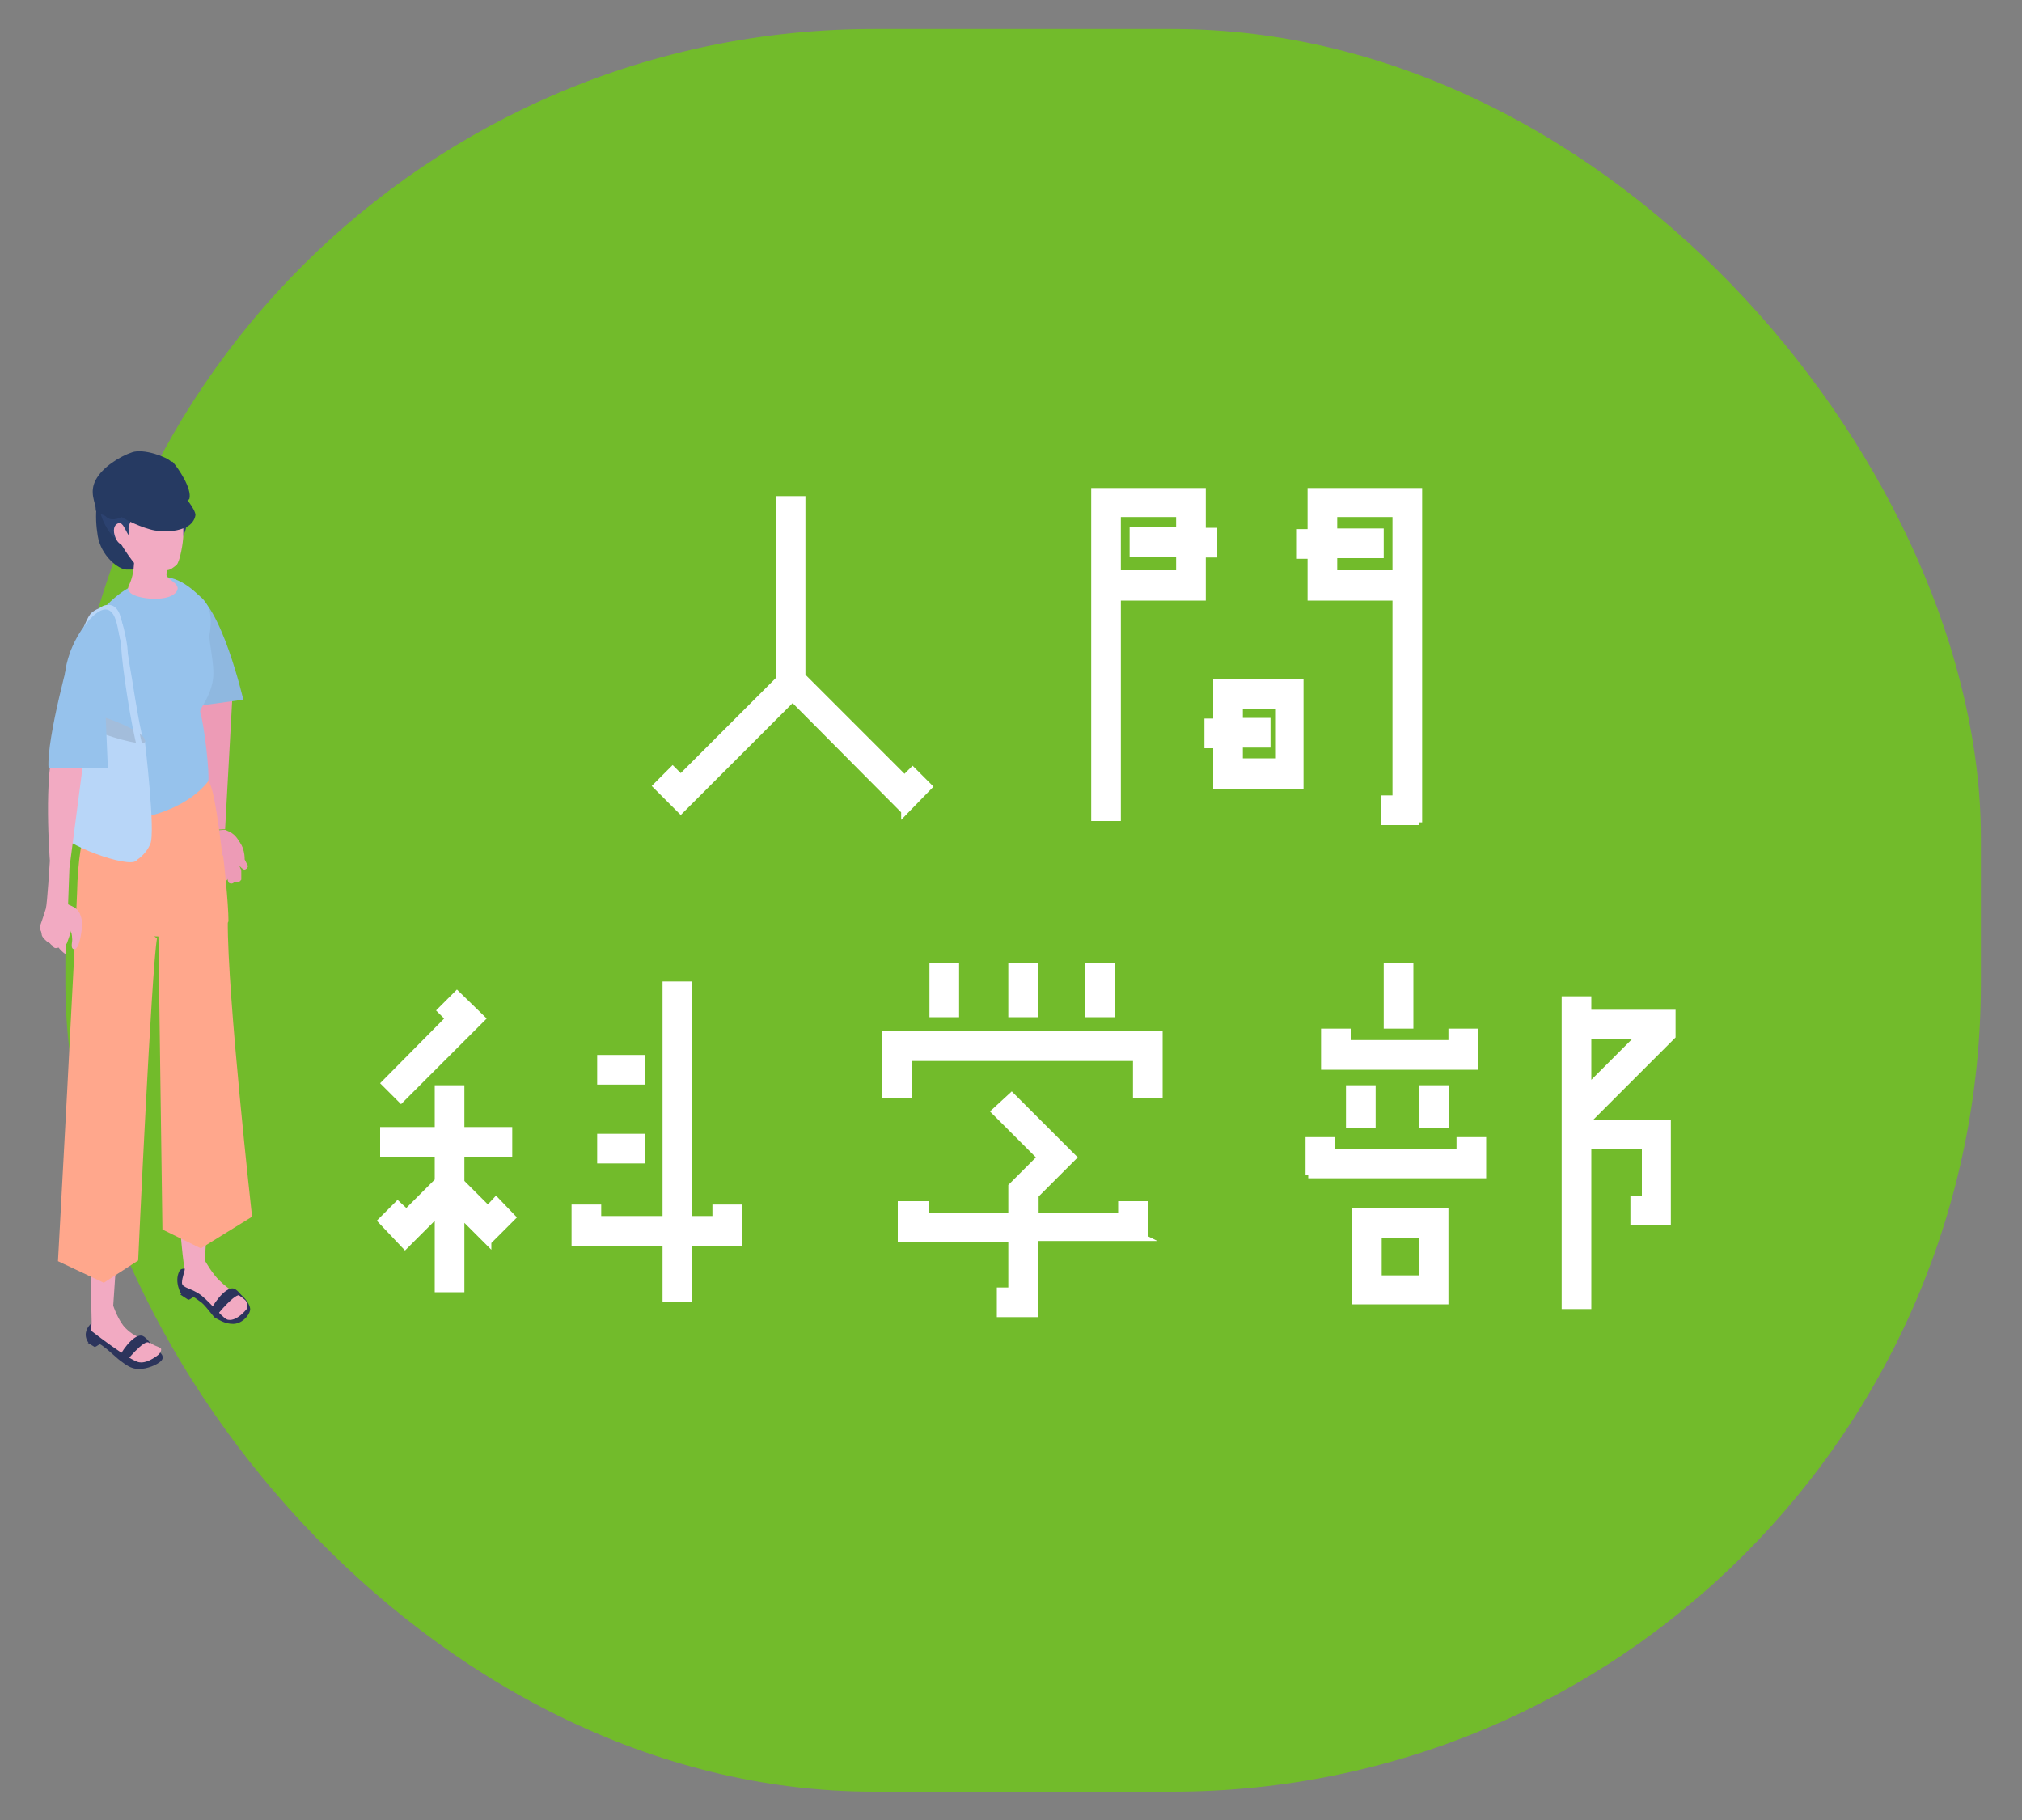 <?xml version="1.0" encoding="UTF-8"?>
<svg id="_レイヤー_1" xmlns="http://www.w3.org/2000/svg" width="300" height="270" version="1.1" viewBox="0 0 300 270">
  <rect x="0" y="0" width="300" height="270" fill="#808080" stroke="none"/>
  <!-- Generator: Adobe Illustrator 29.6.1, SVG Export Plug-In . SVG Version: 2.1.1 Build 9)  -->
  <defs>
    <style>
      .st0 {
        fill: #2c345c;
      }

      .st1 {
        fill: #8fb8e0;
      }

      .st2 {
        fill: #fff;
        stroke: #fff;
        stroke-miterlimit: 10;
      }

      .st3 {
        fill: #2c4270;
      }

      .st4 {
        fill: #a3bddb;
      }

      .st5 {
        fill: #263a62;
      }

      .st6 {
        fill: #72bb2b;
      }

      .st7 {
        isolation: isolate;
      }

      .st8 {
        fill: #96c2ec;
      }

      .st9 {
        fill: #ed9bb6;
      }

      .st10 {
        fill: #ffa78c;
      }

      .st11 {
        fill: #b8d6f8;
      }

      .st12 {
        fill: #f2aac2;
      }
    </style>
  </defs>
  <rect class="st6" x="9.7" y="4.3" width="284.2" height="261.5" rx="120" ry="120"/>
  <g>
    <g>
      <g>
        <path class="st0" d="M13.2,199.3c-1.6-2.1,1.2-4.1,2.4-3.6,3.1,1.3,3.3,2.2,4.5,2.8,1.8.3,3.7,2.2,3.7,2.2,0,0,.7.6.1,1.2s-2.1,1.2-3.3,1.2-2-.7-2.7-1.2c-.2-.1-1.6-1.4-2.1-1.8-.3-.2-.6-.5-1-.7-.3.2-.7.5-.8.4l-1-.6h.2,0Z"/>
        <path class="st12" d="M12.7,154.4l6.7.2c0,.8-2.6,39.1-2.6,39.1,0,0,.8,2.4,1.9,3.4,1.4,1.4,3,1.6,3.9,2.3.4.3,1.1.4,1.3.7.1.3-.3.8-.3.8,0,0-1.6,1.4-2.9,1.2-1.3-.1-7.2-4.7-7.2-4.7,0,0,.1-1.1.1-1.3,0-.6-.9-40.4-.9-41.9v.2h0Z"/>
        <path class="st0" d="M17.7,201.3l.9.8s2.8-3.5,3.5-2.9c.6.5-.4-.8-.9-1-1.4-.6-3.7,3.1-3.4,3.1h-.1Z"/>
      </g>
      <g>
        <path class="st0" d="M26.9,192s-1.1-1.8-.3-3.4c.7-1.6,6.4,2.1,7.5,2.7,1.8.3,3.2,2.3,3,3.1-.2.9-1.3,2-2.5,2s-1.9-.5-2.7-.9c-.2-.1-1.6-2.1-2.2-2.4-.3-.2-.6-.5-1-.7-.3.2-.7.5-.8.4-.5-.3-1.2-.8-1.2-.8h.2Z"/>
        <path class="st12" d="M25,155.7l7.2-1.4c0,.8-1.8,32.7-1.8,32.7,0,0,1.1,2,2.2,3,1.4,1.4,2.8,2,3.7,2.8.4.3.5,1,.3,1.4,0,0-1.4,1.8-2.7,1.6-.7,0-2.4-2.3-4-3.6-1.4-1.1-2.9-1.1-2.9-1.9s.5-1.9.4-2.1c-.7-2.6-2.4-31-2.4-32.5Z"/>
        <path class="st0" d="M31.3,194.3l.9.8s2.8-3.5,3.5-2.9c.6.5-.4-.8-.9-1-1.4-.6-3.7,3.1-3.4,3.1h-.1Z"/>
      </g>
    </g>
    <g>
      <g>
        <path class="st9" d="M33.4,123.1c.9.4,1.7.6,2.6,2.8-.2,1.2-.6,1.5-.6,1.5,0,0,.2,1.3.3,2,0,.5-1.7.8-2,.5-1.1-.7-2.1-1.1-2.1-1.1,0,.2-.6-1.1-1-2.5-.3-.8-.4-2.1-.2-3,0,0,3-.2,3-.2Z"/>
        <path class="st9" d="M35,124.4c1.4,1,1.3,3.1,1.3,3.1l.4.8c.3.3-.3.8-.5.7s-.7-.4-1-1.2c-.3-.7-.8-1.6-1-2.3,0-.4-.3-1.7.8-1.1Z"/>
        <path class="st9" d="M32.7,129.8v-.9c0-.2,0-.3-.2-.5-.3-.4-.8-.3-.9.3,0,.3.1,1.3.4,1.4h.3c.2,0,.3-.1.4-.3Z"/>
        <path class="st9" d="M33.9,130.3v-1.3q0-.4-.2-.8c-.3-.5-1.1-.4-1.2.4,0,.4,0,1.9.4,2.1.4.2.7,0,.9-.3h0Z"/>
        <path class="st9" d="M34.9,130.7v-1.1c0-.3,0-.4-.2-.7-.4-.5-.9-.4-1,.3,0,.4,0,1.6.3,1.8.4.2.7,0,.9-.3Z"/>
        <path class="st9" d="M35.8,130.5v-1.1c0-.3,0-.4-.2-.7-.4-.5-.9-.4-1,.3,0,.4,0,1.6.3,1.8.4.2.7,0,.9-.3Z"/>
      </g>
      <path class="st9" d="M34.5,103l-1.1,20-3,.2c0-.2-1.3-22.9-1.3-22.9l5.4,2.6h0Z"/>
      <path class="st1" d="M25.5,92.8c.4.5,3.3,12,3.3,12l7.3-1s-3.3-14.3-7.4-15.9c-1.3-.5-3.7,4.1-3.1,4.8h0Z"/>
    </g>
    <path class="st8" d="M14.7,91c1.3-1.4,3.1-3.6,7-5,3.7-1.4,6.3.9,8,2.5,1.8,1.5,1.7,3.7,1.4,5.6-.2,1,.8,4.4.5,6.7-.4,2.7-2,4.3-1.9,4.8.7,2.5,1.4,9.2,1.2,10.3-.5,2.3-7.7,8.7-10.2,8.4s-6.5-7.1-6.5-7.1c0,0,.2-4.4.3-5.6.4-3-2.9-17.3.1-20.6h0Z"/>
    <g>
      <path class="st10" d="M33,126.9c-.4-3.1-1.2-10.2-2.1-11-2.9,3.7-8.1,5.2-10.6,5.5s-6-4.2-6-4.2c0,0-3.4,8.9-2.6,15.3.8,6.4,7,7.1,11.1,6.4,3.7,0,8.2,1.8,11.1-2.2,0-2.7-.7-9.2-.8-9.8,0,0,0,0-.1,0Z"/>
      <path class="st10" d="M23.5,138.5l.6,43.9,5.7,2.8,7.6-4.7s-3.7-33.1-3.6-43.9l-10.3,1.9Z"/>
      <path class="st10" d="M11.5,130.6c-.2,7.5-2.9,56.5-2.9,56.5l6.8,3.2,5.1-3.3s2-43.6,2.8-47.8l-11.8-8.7h0Z"/>
    </g>
    <g>
      <path class="st11" d="M20.6,110.2c-.4-1.3-1-5.1-1.7-9.2-.6-3.9-1.3-7.9-1.7-9.1-.2-.5-.3-1-.7-1.2-.3-.2-.7,0-1.1.2-.4.3-.6.8-.8,1.2-.9,2.2-4.2,11.1-4.3,13.1h-.9c.1-2.3,3.5-11.5,4.3-13.5.2-.5.5-1.1,1.1-1.5.6-.5,1.4-.6,2-.3.7.4,1,1.2,1.1,1.7.4,1.3,1,5.1,1.7,9.2.6,3.9,1.3,7.9,1.7,9.1l-.8.3h0Z"/>
      <g class="st7">
        <path class="st11" d="M21.5,110s1.6,13.5.8,15.2c-.7,1.7-2.2,2.5-2.2,2.5l-.8-17.9s2.2.2,2.2.2Z"/>
        <path class="st11" d="M20.3,110.3s1.1,16.3-.1,17.4-10.7-2.3-11.8-4.5c-1.2-2.1,0-17.8,0-17.8l11.9,4.8h0Z"/>
        <path class="st4" d="M21.4,109.6c1.2,1.6-4.8-.2-6.5-.9-1.7-.7-6.5-2.1-6.4-3.3,0-1.1,2.2,0,3.3,0s8.5,2.4,9.6,4.1h0Z"/>
      </g>
      <path class="st11" d="M20.4,111.1c-.9-3.2-2.3-12.3-2.4-15,0-.9-.9-4.8-1.6-5.1-.9-.3-2.1.4-2.3.7-1.2,1.5-4.1,11.1-4.1,13.6h-.9c0-2.5,2.9-12.4,4.3-14.2.5-.6,2-1.4,3.3-1,1.5.5,2.2,5.8,2.2,5.9.1,2.6,1.4,11.7,2.3,14.8,0,0-.8.3-.8.3Z"/>
    </g>
    <g>
      <g>
        <path class="st12" d="M12.7,110.4l-2.4,18.4-.2,5.4s1.3.5,1.7,1.3c.1.5-.2,1.2-.8,1.8-.9.9-1.8,1.7-3.1,1.6-.4,0-.9-.2-1.3-.3-.6-.1-.7-1.1-.7-1.1,0,0,.6-1.7.9-2.7.2-.6.6-7.1.6-7.1,0,0-1-12.9.8-17.7.5-1.2,5.2-2.8,4.4.3h0Z"/>
        <g>
          <path class="st12" d="M9.8,139.9v1.7s-1.4-.9-1.4-1.8.3-1.6.5-1.9c.3-.6,1.3-.8,1.7-.1,0,.3-.7,2.2-.7,2.2h-.1Z"/>
          <path class="st12" d="M7.1,138.6c-.2,1.2.7,1.7.7,1.7.3.6.8.3,1.3.1,0,0,.1-2-.7-2.6-.8-.2-1.2.3-1.3.8Z"/>
          <path class="st12" d="M7,138.2c-.5.6.7,2.3.8,1.8,0-.5,0-.6-.2-1.1,0-.6-.4-.8-.6-.7Z"/>
          <path class="st12" d="M7.2,138.3c-.2-.2-.7-.7-1-.7s0,.9,0,1.1c0,.3.9,1.2,1.2,1.2s.2-1-.2-1.5h0Z"/>
          <path class="st12" d="M9.9,134.1c1.1.5,2,.6,2.3,2.8,0,.5-.3,4.2-1.3,3.9-.5-.2-.1-1.2-.2-1.6,0-1-.5-1.8-1-2.6-.7-1.1-.5-1.6.2-2.5h0Z"/>
        </g>
      </g>
      <path class="st8" d="M15,103.4s-3.5.4-4.7-.5c-1.5-1.1-.6-7,3-11,4.2-4.5,4.2,2.6,4.5,3,.4.5-2.8,8.4-2.8,8.4h0Z"/>
      <path class="st8" d="M16,113.9H7.2c-.3-4.5,3.4-17.6,3.4-17.6,0,0,4.4,1,4.8,3.4l.6,14.2Z"/>
    </g>
    <g>
      <path class="st5" d="M19.5,70.6s-.4.3-.5,2.7c0,1.7,4.9,7.8,4.6,10-.2,1.3-4.1,1.2-4.8,1.2-1.2,0-3.8-2-4.3-5s-.3-6.3,1.2-8.1c1.9-2.2,3.7-.7,3.7-.7h.1Z"/>
      <path class="st5" d="M22.1,81.9c-.7,1.1-1.4,1.8-1.9,1.5-1-.6-3.7-3.9-3.3-5.4.2-.7,6.3,2,5.2,3.8h0Z"/>
      <path class="st3" d="M27.5,72.4c-.3-1.5-8.3-1.1-8.3-1.1,0,0,0,8.3.7,8.8,1.2,1,4.8,1.5,6.7,0h0c1-.5,1.8-3.7.9-7.7Z"/>
      <path class="st12" d="M25,82.7c0,.8-.3,1.9-.3,2.6s2.6,1.4,1.3,2.7-5.5.9-6.6,0c-1.2-1.2.7-.7.5-6.2-.1-3.1,5.1.5,5.1.9Z"/>
      <path class="st12" d="M24.6,84.6c.7,0,1.1-.4,1.6-.8.5-.5,1-3.3,1-4.5v-2.5s0-1.4-.2-1.9c-.7-4.8-5.2-5.8-9-3.5-4.8,2.9-1.9,6.2.2,9.7.3.5,1.3,2,1.8,2.5s4,1.2,4.6,1.1h0Z"/>
      <path class="st3" d="M16.6,70.1c2.2-1.8,2.6-1.3,4.1-1.5,2.3-.4,6.2,1.6,6.8,3.6s0,2.8,0,2.8l-2.4-2.9s-1.1.5-2.6,1.3c-1.5.9-2.1-.5-2.4-.3,0,0,.3,1.2,0,2.3-.3,1.3-1.2,2.6-1,3.2,0,0,.4,2.1-1.3,1.7-1.2-.3-2.7-3-2.9-4.3-.3-3.1.4-4.9,1.5-5.9,0,0,.2,0,.2,0Z"/>
      <path class="st12" d="M18.9,79.1c.5.9,1.3,1.4.6,1.7s-1.7.2-2.2-.7c-.5-.9-.6-2,.1-2.4s1,.5,1.5,1.4Z"/>
    </g>
    <g>
      <path class="st5" d="M17.6,76.4c.7.6,3.6,2,5.4,2.3,2.1.3,3.6,0,4.6-.5.7-.3,1.3-1,1.4-1.8,0-.8-1.7-3.1-2.5-3.3s-1.2,0-1.9.3c-.8.2-3.7,1.4-4.7,1.2-.6,0-1.3-.3-1.9-.2.5.3-1.1,1.4-.5,2h0Z"/>
      <path class="st5" d="M25.4,68.5c-.6-.7-4.1-2-5.8-1.4-1.8.6-4.4,2.2-5.4,4.1s0,3.4,0,4.3,1,.6,1.6,1.2c.8.8,2.4,0,2.6-.2h0s.9-.5,1.8-1.1c.8-.6,7.7-.7,7.9-1.4.4-1.5-1.6-4.5-2.5-5.5,0,0-.2,0-.2,0Z"/>
    </g>
  </g>
  <g>
    <path class="st2" d="M134.2,120.3l-16.6-16.7-16.6,16.6-3.6-3.6,2.4-2.4,1.2,1.2,14.6-14.6v-26.7h3.4v26.2l15.2,15.2,1.2-1.2,2.4,2.4-3.6,3.7h0Z"/>
    <path class="st2" d="M178.4,82.1v6.5h-12.6v32.7h-3.4v-48.4h16v5.9h1.7v3.4h-1.7ZM175,82.1h-6.9v-3.4h6.9v-2.5h-9.2v8.9h9.2v-3.1h0ZM180.5,116.5v-6h-1.3v-3.4h1.3v-5.8h12.4v15.2s-12.4,0-12.4,0ZM189.8,104.7h-5.9v2.3h4.1v3.4h-4.1v2.6h5.9v-8.3ZM210.5,121.9h-5.1v-3.4h1.7v-29.9h-12.6v-6.2h-1.7v-3.4h1.7v-6.1h16v49.1h0ZM207.1,76.2h-9.2v2.7h6.9v3.4h-6.9v2.8h9.2v-8.9Z"/>
    <path class="st2" d="M72.4,184.2l-4-4v11h-3.4v-11.3l-4.9,4.9-3.5-3.7,2.4-2.4,1.3,1.2,4.7-4.7v-4.1h-8.1v-3.4h8.1v-6.2h3.4v6.2h7.1v3.4h-7.1v4.3l4,4,1.2-1.3,2.4,2.5-3.6,3.6ZM59.5,163.1l-2.4-2.4,9.5-9.6-1.2-1.2,2.4-2.4,3.7,3.6-12,12h0ZM102.2,184.3v8.4h-3.4v-8.4h-13.5v-5.1h3.4v1.7h10.1v-34.8h3.4v34.8h4v-1.7h3.4v5.1h-7.4ZM89.1,160.4v-3.4h6.1v3.4h-6.1ZM89.1,172.1v-3.4h6.1v3.4h-6.1Z"/>
    <path class="st2" d="M172,162.4h-3.4v-5.5h-33.8v5.5h-3.4v-8.9h40.6v8.9ZM169.6,183.6h-16.1v11.3h-5.1v-3.4h1.7v-7.8h-16.4v-5h3.6v1.7h12.8v-4.4l4.3-4.3-6.8-6.8,2.5-2.3,9.1,9.1-5.6,5.6v3.1h12.8v-1.7h3.4v4.9h-.2ZM138.4,150.4v-7h3.4v7h-3.4ZM150.1,150.4v-7h3.4v7h-3.4ZM161.5,150.4v-7h3.4v7h-3.4Z"/>
    <path class="st2" d="M194.2,174.3v-5.1h3.4v1.7h19v-1.7h3.4v5.1h-25.9.1ZM196.5,158.2v-5.1h3.4v1.7h15.5v-1.7h3.4v5.1h-22.3,0ZM200.2,166.9v-5.4h3.4v5.4h-3.4ZM201.1,193v-13.3h13.3v13.3h-13.3ZM211,183.2h-6.5v6.5h6.5v-6.5ZM205.8,152.1v-8.8h3.4v8.8h-3.4ZM211.1,166.9v-5.4h3.4v5.4h-3.4ZM235.6,166.3v.4h11.8v14.6h-5v-3.4h1.7v-7.9h-8.5v23.7h-3.4v-45.4h3.4v2h12.5v3.4l-12.5,12.5h0ZM235.6,153.7v7.7l7.7-7.7h-7.7Z"/>
  </g>
</svg>